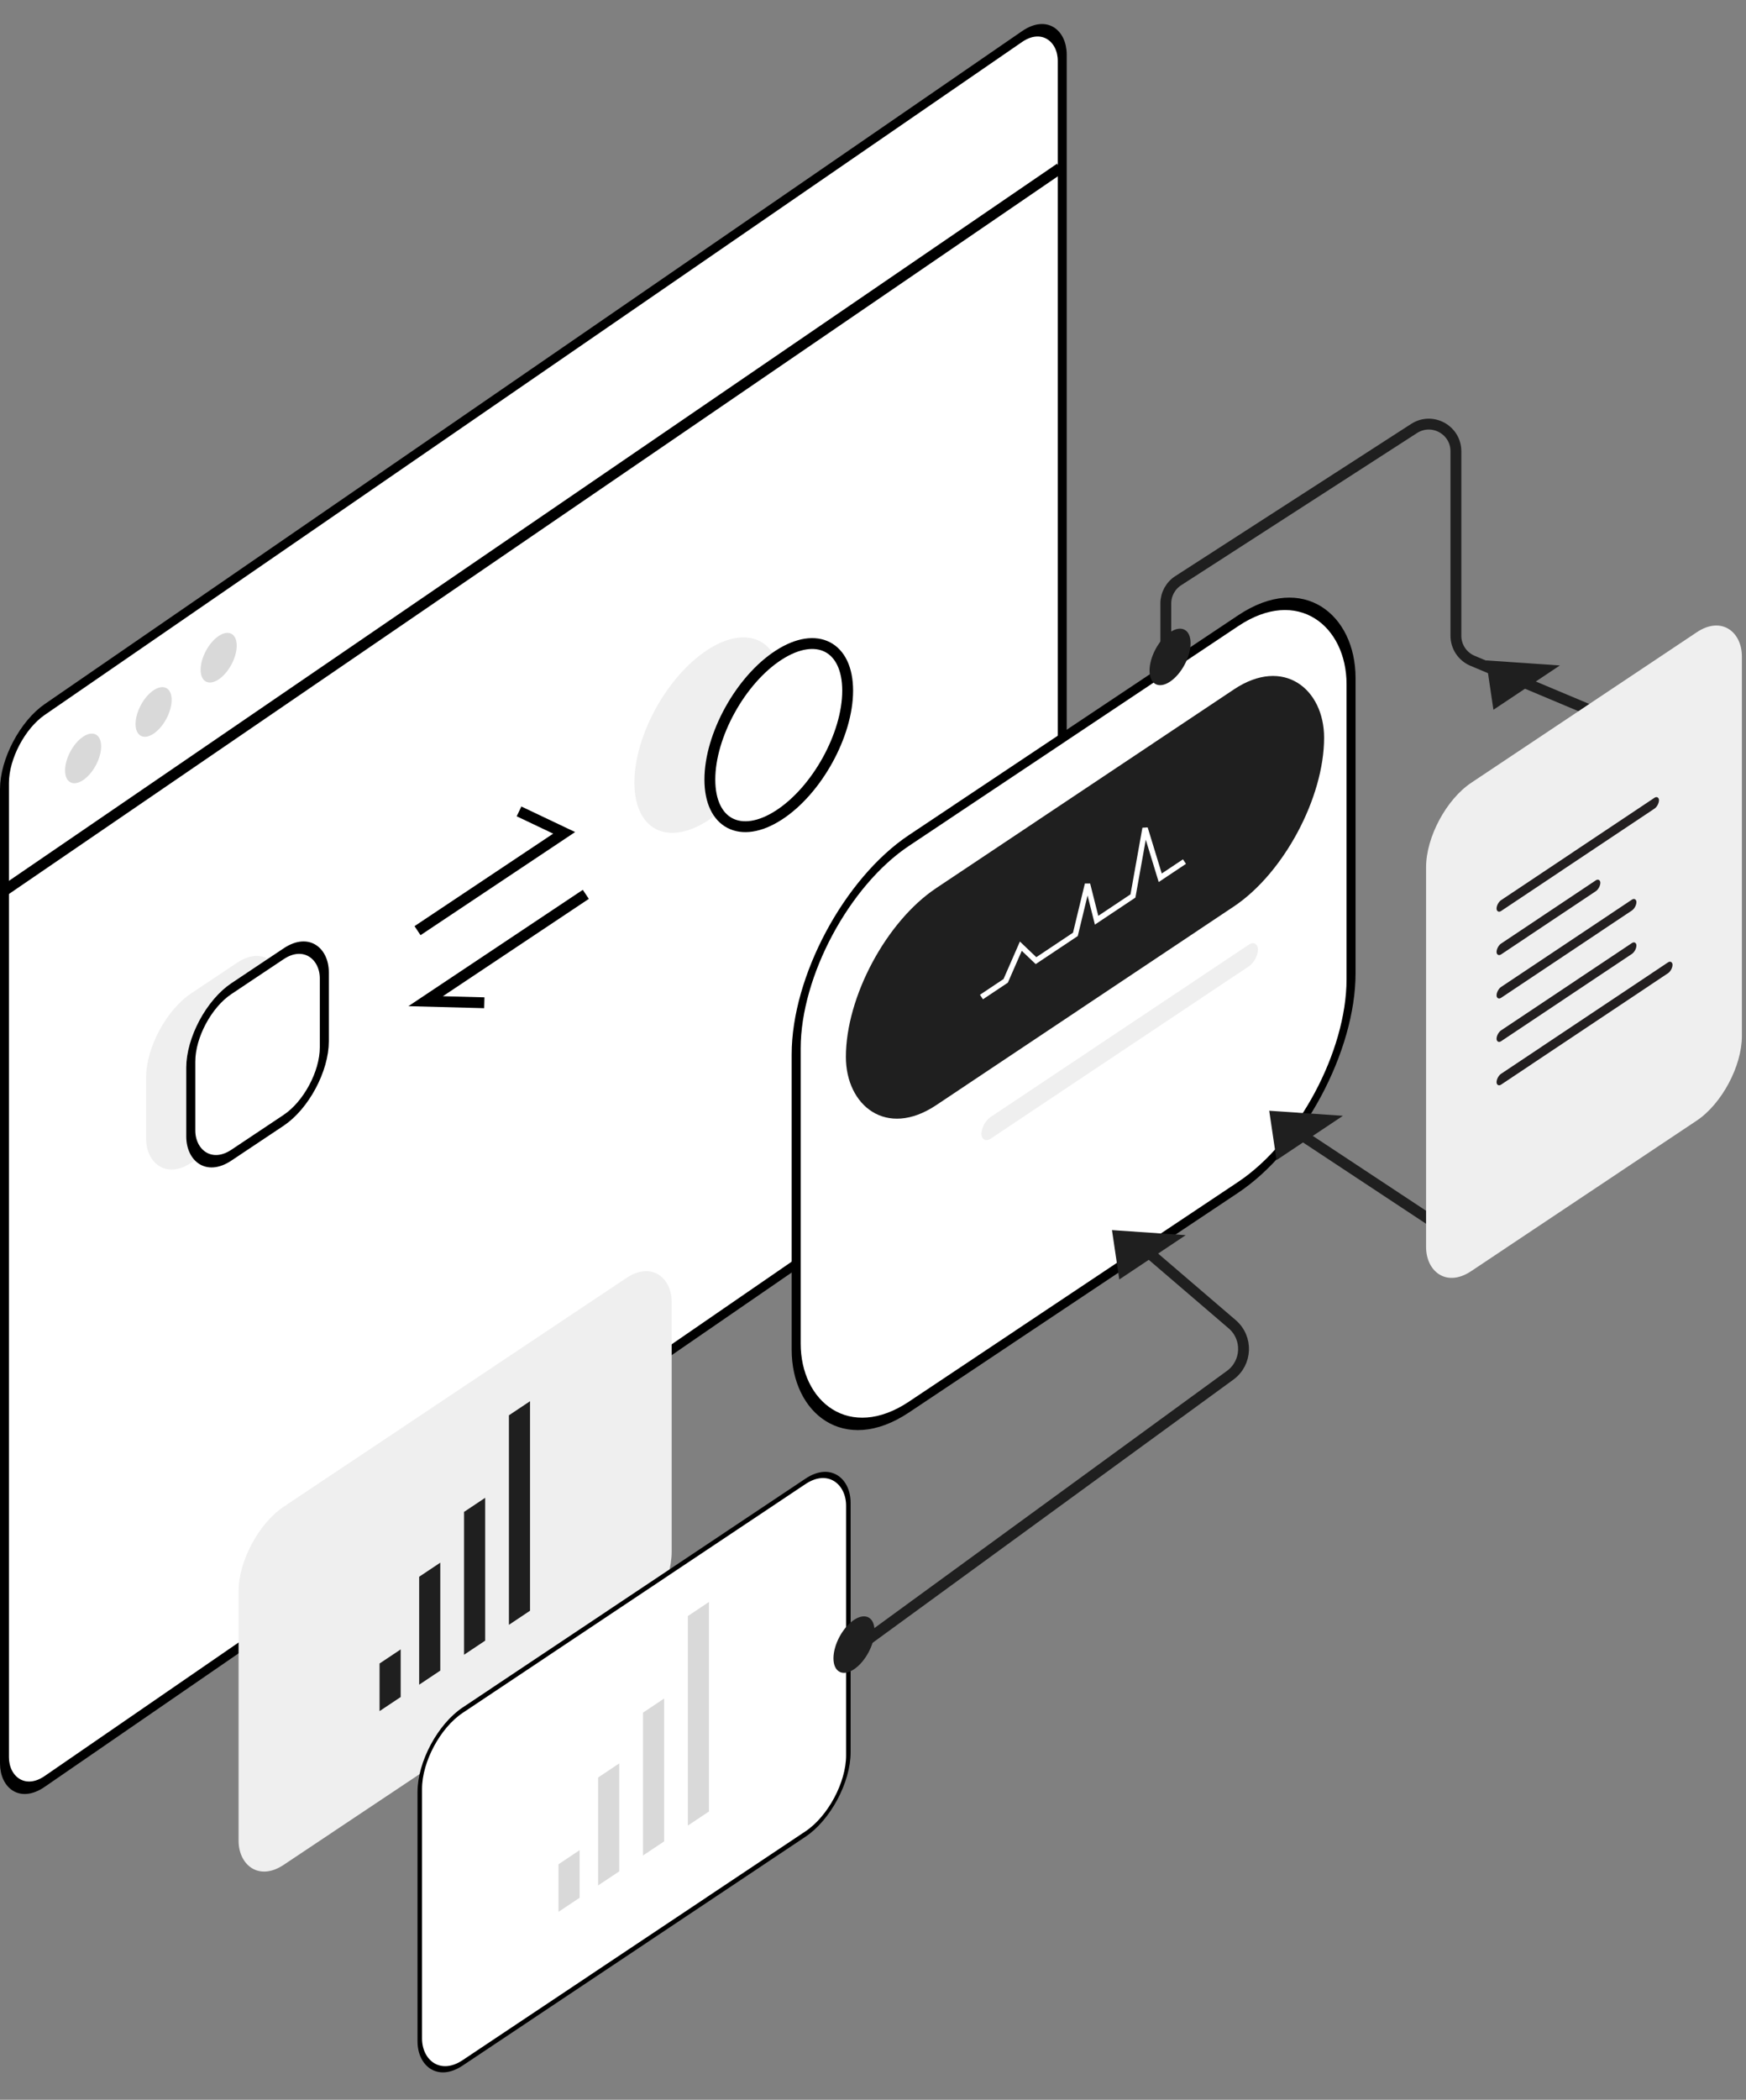 <svg width="322" height="387" viewBox="0 0 322 387" fill="none" xmlns="http://www.w3.org/2000/svg">
<rect x="0" y="0" width="322" height="387" fill="#808080" stroke="none"/>
<rect x="0.824" y="0.433" width="236.743" height="197.56" rx="9" transform="matrix(0.824 -0.567 0 1 0.145 135.908)" fill="white" stroke="black" stroke-width="2"/>
<path d="M195.5 31L1 164" stroke="black" stroke-width="2"/>
<rect x="0.832" y="0.445" width="122.992" height="104.427" rx="25" transform="matrix(0.832 -0.555 0 1 146.14 168.795)" fill="white" stroke="black" stroke-width="2"/>
<rect width="106" height="40" rx="20" transform="matrix(0.832 -0.555 0 1 156 174.798)" fill="#1F1F1F"/>
<path d="M181 183.76L185.471 180.779L188.265 174.387L191.059 177.054L198.324 172.21L200.559 162.955L202.236 169.602L208.942 165.132L211.177 152.642L213.972 161.779L218.442 158.798" stroke="white"/>
<rect width="30.187" height="31.227" rx="10" transform="matrix(0.832 -0.555 0 1 26.941 188.633)" fill="#EFEFEF"/>
<rect x="0.832" y="0.445" width="29.602" height="30.692" rx="9" transform="matrix(0.832 -0.555 0 1 34.492 187.226)" fill="white" stroke="black" stroke-width="2"/>
<ellipse cx="16.122" cy="15.751" rx="16.122" ry="15.751" transform="matrix(0.84 -0.542 0 1 117 128.474)" fill="#EFEFEF"/>
<path d="M156.328 127.293C156.328 135.418 150.657 145.701 143.62 150.239C136.583 154.777 130.912 151.808 130.912 143.683C130.912 135.558 136.583 125.275 143.62 120.737C150.657 116.199 156.328 119.168 156.328 127.293Z" fill="white" stroke="black" stroke-width="2"/>
<path d="M77 171.528L104.042 153.5L95.721 149.547" stroke="black" stroke-width="2"/>
<path d="M108.038 164.836L78.5 184.528L89.317 184.817" stroke="black" stroke-width="2"/>
<rect width="96" height="66" rx="10" transform="matrix(0.832 -0.555 0 1 44 283.251)" fill="#EFEFEF"/>
<rect x="0.416" y="0.223" width="95" height="65" rx="9.5" transform="matrix(0.832 -0.555 0 1 77.07 320.482)" fill="white" stroke="black"/>
<path fill-rule="evenodd" clip-rule="evenodd" d="M97.75 258.251L93.856 260.848V299.466L97.75 296.869V258.251ZM85.579 278.653L89.474 276.056V302.387L85.579 304.983V278.653ZM81.198 288.01L77.303 290.607V310.501L81.198 307.904V288.01ZM73.895 303.996L70 306.593V315.369L73.895 312.773V303.996Z" fill="#1F1F1F"/>
<path fill-rule="evenodd" clip-rule="evenodd" d="M130.75 295.251L126.856 297.848V336.466L130.75 333.869V295.251ZM118.579 315.653L122.474 313.056V339.387L118.579 341.983V315.653ZM114.198 325.01L110.303 327.607V347.501L114.198 344.904V325.01ZM106.895 340.996L103 343.593V352.369L106.895 349.773V340.996Z" fill="#D9D9D9"/>
<path d="M155.5 305.5L226.871 253.468C230 251.187 230.181 246.584 227.241 244.064L212 231" stroke="#1F1F1F" stroke-width="2"/>
<circle cx="4" cy="4" r="4" transform="matrix(0.832 -0.555 0 1 12 138)" fill="#D9D9D9"/>
<circle cx="4" cy="4" r="4" transform="matrix(0.832 -0.555 0 1 25 129.438)" fill="#D9D9D9"/>
<circle cx="4" cy="4" r="4" transform="matrix(0.832 -0.555 0 1 37 119.438)" fill="#D9D9D9"/>
<path d="M205.072 226.715L218.669 227.65L206.419 235.816L205.072 226.715Z" fill="#1F1F1F"/>
<path d="M234.072 204.715L247.669 205.65L235.419 213.816L234.072 204.715Z" fill="#1F1F1F"/>
<path d="M274.072 121.715L287.669 122.65L275.419 130.816L274.072 121.715Z" fill="#1F1F1F"/>
<circle cx="4.552" cy="4.552" r="4.552" transform="matrix(0.832 -0.555 0 1 153.708 301.085)" fill="#1F1F1F"/>
<circle cx="4.552" cy="4.552" r="4.552" transform="matrix(0.832 -0.555 0 1 212 119.05)" fill="#1F1F1F"/>
<path d="M293.5 131L271.564 121.787C269.708 121.007 268.5 119.19 268.5 117.177V83.174C268.5 79.215 264.117 76.826 260.79 78.972L217.29 107.023C215.863 107.944 215 109.526 215 111.225V122.5" stroke="#1F1F1F" stroke-width="2"/>
<path d="M239 208.5L265.5 226" stroke="#1F1F1F" stroke-width="2"/>
<rect width="70" height="90" rx="10" transform="matrix(0.832 -0.555 0 1 263 149.829)" fill="#EFEFEF"/>
<rect width="36" height="2" rx="1" transform="matrix(0.832 -0.555 0 1 276 166.462)" fill="#231F20"/>
<rect width="23" height="2" rx="1" transform="matrix(0.832 -0.555 0 1 276 174.462)" fill="#231F20"/>
<rect width="31" height="2" rx="1" transform="matrix(0.832 -0.555 0 1 276 182.462)" fill="#231F20"/>
<rect width="31" height="2" rx="1" transform="matrix(0.832 -0.555 0 1 276 190.462)" fill="#231F20"/>
<rect width="39" height="2" rx="1" transform="matrix(0.832 -0.555 0 1 276 198.462)" fill="#231F20"/>
<rect width="61.294" height="4" rx="2" transform="matrix(0.832 -0.555 0 1 181 207)" fill="#EFEFEF"/>
</svg>
